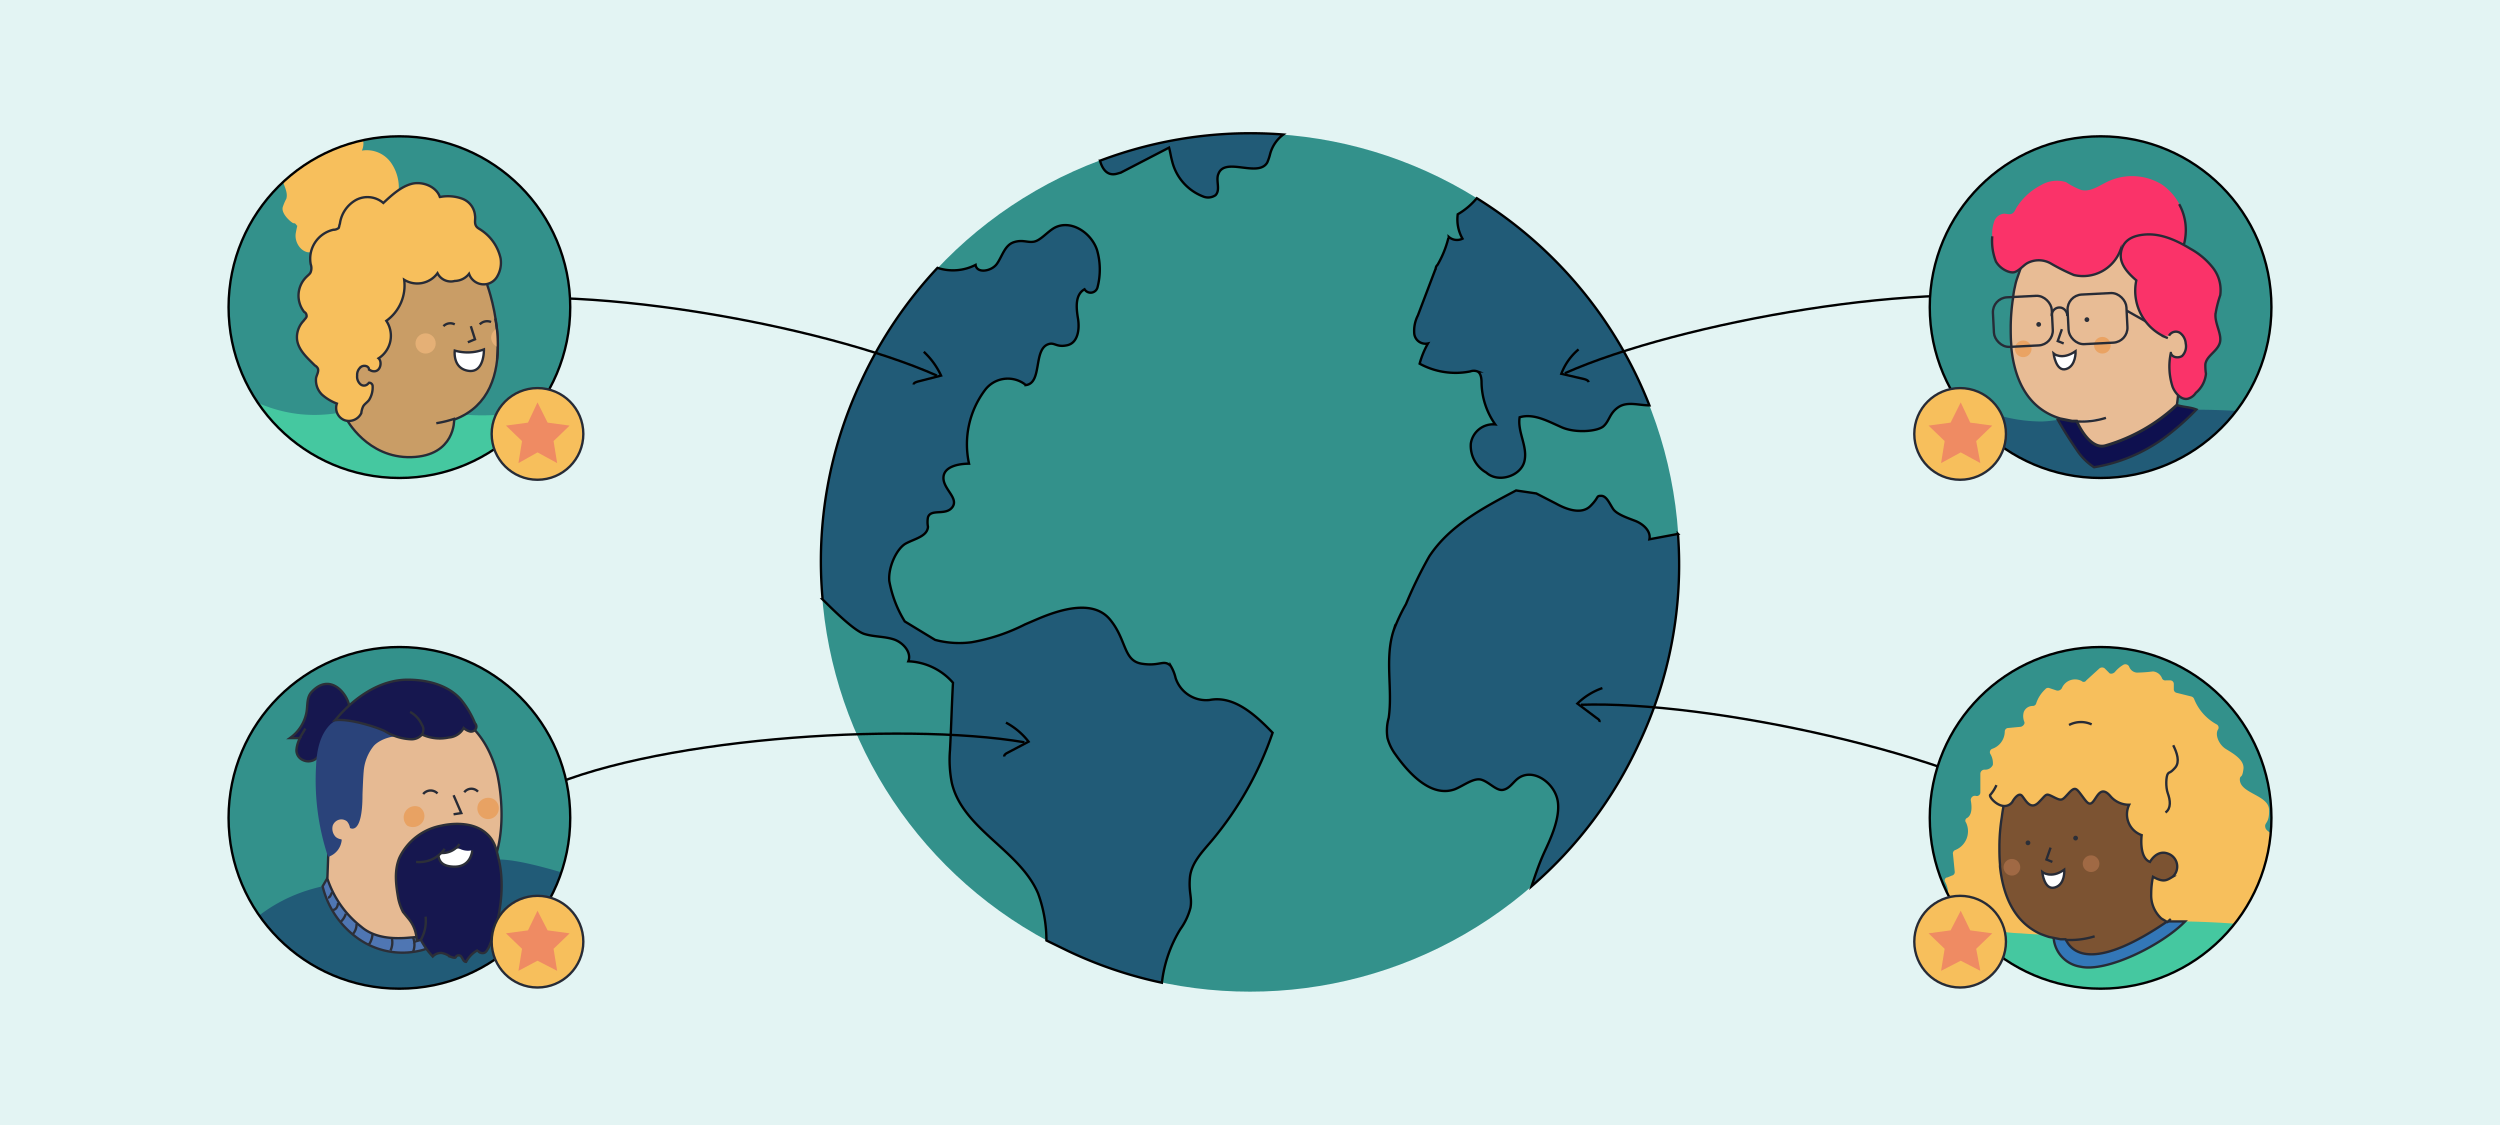 <?xml version="1.0" encoding="utf-8"?>
<svg xmlns="http://www.w3.org/2000/svg" data-name="Capa 2" id="Capa_2" viewBox="0 0 420 189">
  <defs>
    <style>.cls-1,.cls-11,.cls-18,.cls-5{fill:none;}.cls-2{fill:#e3f4f3;}.cls-3{fill:#33918b;}.cls-16,.cls-4{fill:#215b77;}.cls-4,.cls-5{stroke:#000;}.cls-10,.cls-11,.cls-13,.cls-15,.cls-17,.cls-18,.cls-19,.cls-22,.cls-25,.cls-26,.cls-30,.cls-33,.cls-34,.cls-4,.cls-5,.cls-9{stroke-miterlimit:10;stroke-width:0.4px;}.cls-6{clip-path:url(#clip-path);}.cls-13,.cls-7{fill:#f7bf5c;}.cls-8{fill:#45c8a0;}.cls-9{fill:#c99d66;}.cls-10,.cls-11,.cls-13,.cls-19,.cls-25,.cls-26,.cls-30,.cls-33,.cls-34,.cls-9{stroke:#272b36;}.cls-10,.cls-22{fill:#fff;}.cls-12{fill:#e5b076;}.cls-14{clip-path:url(#clip-path-2);}.cls-15,.cls-23{fill:#16174f;}.cls-15,.cls-17,.cls-18,.cls-22{stroke:#2c2f38;}.cls-17{fill:#4f76b3;}.cls-19{fill:#e6ba93;}.cls-20{fill:#e8a263;}.cls-21{fill:#2a437a;}.cls-24{clip-path:url(#clip-path-3);}.cls-25{fill:#0e104f;}.cls-26{fill:#e8bc95;}.cls-27{fill:#eaa363;}.cls-28{fill:#2c2f38;}.cls-29,.cls-30{fill:#fa3369;}.cls-31{clip-path:url(#clip-path-4);}.cls-32{fill:#11417d;}.cls-33{fill:#3377b8;}.cls-34{fill:#7c5332;}.cls-35{fill:#a06944;}.cls-36{fill:#ef8b63;}</style>
    <clipPath id="clip-path">
      <circle class="cls-1" cx="67.1" cy="51.6" r="28.7"/>
    </clipPath>
    <clipPath id="clip-path-2">
      <circle class="cls-1" cx="67.1" cy="137.4" r="28.7"/>
    </clipPath>
    <clipPath id="clip-path-3">
      <circle class="cls-1" cx="352.9" cy="51.6" r="28.7"/>
    </clipPath>
    <clipPath id="clip-path-4">
      <circle class="cls-1" cx="352.9" cy="137.4" r="28.7"/>
    </clipPath>
  </defs>
  <rect class="cls-2" height="189" width="420"/>
  <circle class="cls-3" cx="210" cy="94.5" r="72.1"/>
  <path class="cls-4" d="M195.2,165.1a70.9,70.9,0,0,1-15.7-5.3l-3.7-1.8a23,23,0,0,0-1.4-7.9c-3.1-7.3-12.7-10.8-14.5-18.6a20.1,20.1,0,0,1-.3-5.5c.2-3.8.3-7.6.5-11.3a10.5,10.5,0,0,0-7.5-3.6c.6-1.5-.9-3.2-2.5-3.7s-3.3-.4-4.9-.9-4.8-3.6-7-5.8A70.9,70.9,0,0,1,144.7,64a72.1,72.1,0,0,1,12.8-19,8.3,8.3,0,0,0,6.4-.5c.2,1.5,2.7,1.1,3.6-.2s1.3-3.1,2.8-3.6,2.3.1,3.4-.1,2.2-1.6,3.4-2.3c2.7-1.5,6.2.7,7.2,3.7a11.8,11.8,0,0,1,.1,6.2,1.2,1.2,0,0,1-2.2.4h0c-1.6.9-1.4,3.1-1.1,4.9s0,4.1-1.8,4.5-2.1-.5-3.1-.2c-2.7.8-1,6.6-3.9,6.9,0-.1-.1-.1-.2-.2a4.8,4.8,0,0,0-6.6,1,15.2,15.2,0,0,0-2.7,12.4c-1.8,0-4.3.5-4.3,2.4s2.6,3.4,1.5,4.9-3.6.2-4.1,1.7a4.3,4.3,0,0,0,0,1.6c-.1,1.6-2.2,2-3.7,2.8s-3,3.9-2.8,6.3a19.5,19.5,0,0,0,2.6,6.8l5.1,3.1a15.8,15.8,0,0,0,6.1.4,31.8,31.8,0,0,0,9-3l2.1-.9c4-1.7,9.4-3.3,12.2.1s2.2,6.9,5.3,7.4,3.7-.8,4.9.4a7,7,0,0,1,.8,2,5.4,5.4,0,0,0,5.7,3.7c4.1-.8,7.7,2.5,10.6,5.5a56.8,56.8,0,0,1-10.2,18.1c-1.6,1.9-3.5,3.8-3.7,6.3s.4,3.3.1,5a10.8,10.8,0,0,1-1.7,3.6A22,22,0,0,0,195.2,165.1Z"/>
  <path class="cls-4" d="M275.3,125a70.8,70.8,0,0,1-18,23.9c.6-1.8,1.2-3.6,2-5.4s2.9-5.8,2.4-8.9-4.2-5.7-6.7-3.8c-.8.6-1.4,1.7-2.5,1.9s-2.3-1.3-3.6-1.7-3,1-4.5,1.6c-3.9,1.4-7.6-2.5-10-5.9a8.4,8.4,0,0,1-1.3-2.7,7.9,7.9,0,0,1,.2-3.4c.7-4.8-.7-9.9.8-14.6a30.3,30.3,0,0,1,2.1-4.5,74,74,0,0,1,3.9-8c3.4-5.2,9.1-8.2,14.6-11.1l3.4.5,3.3,1.7c1.8,1,4.3,1.9,5.8.4s.9-1.7,1.8-1.7,1.4,1.3,2,2.2,2.4,1.5,3.7,2,2.7,1.7,2.4,3.1l4.8-.9A70,70,0,0,1,275.3,125Z"/>
  <path class="cls-4" d="M277.1,68.1c-1.8,0-3.7-.7-5.2.3s-1.5,2.3-2.5,3.2-4.7,1.2-7,.2-4.7-2.4-7.1-1.7c-.4,2.5,1.4,4.9.8,7.4s-4.4,3.7-6.4,1.9a5.2,5.2,0,0,1-2.6-4.9,3.8,3.8,0,0,1,4.1-3.2,12.5,12.5,0,0,1-2.3-7c0-.7-.1-1.6-.7-1.9a1.7,1.7,0,0,0-1.2,0,12.6,12.6,0,0,1-8.5-1.3,14.3,14.3,0,0,1,1.4-3.4,1.9,1.9,0,0,1-2.3-1.6,5.7,5.7,0,0,1,.6-3.1l3-7.9a.9.9,0,0,1,.3-.6,17,17,0,0,0,1.8-4.4.4.4,0,0,0,.1-.3,2.1,2.1,0,0,0,2.3.3,6.5,6.5,0,0,1-.8-4.1,11.8,11.8,0,0,0,3.2-2.7A71.7,71.7,0,0,1,277.1,68.1Z"/>
  <path class="cls-4" d="M213.4,25.8a8.8,8.8,0,0,1-.5,1.5c-1.5,2.6-7.1-1-8.2,1.9-.5,1.1.4,2.7-.5,3.6a2.2,2.2,0,0,1-2.1.2,8.5,8.5,0,0,1-5.2-6c-.2-.7-.3-1.5-.5-2.2L188.3,29l-.7.2c-1.6.4-2.4-.8-2.8-2.2a71.5,71.5,0,0,1,30.8-4.4A6,6,0,0,0,213.4,25.8Z"/>
  <path class="cls-5" d="M265.6,118.4c20.9-.7,63.3,8,80.5,19.8"/>
  <path class="cls-5" d="M269.2,115.6a11.4,11.4,0,0,0-4.2,2.6l3.2,2.4c.3.2.6.4.5.7"/>
  <path class="cls-5" d="M262.9,62.7C282,54.2,324.6,46.5,345,50.9"/>
  <path class="cls-5" d="M265.2,58.7a9.9,9.9,0,0,0-2.9,4.1l3.9.9c.3.1.6.2.7.5"/>
  <path class="cls-5" d="M172.1,124.7c-20.6-3.5-63.7-.7-82.4,8.6"/>
  <path class="cls-5" d="M169,121.4a11.8,11.8,0,0,1,3.8,3.2l-3.6,1.9c-.2.1-.5.3-.5.6"/>
  <path class="cls-5" d="M157.4,63.1c-19.1-8.5-61.6-16.2-82-11.8"/>
  <path class="cls-5" d="M155.2,59.1a12.8,12.8,0,0,1,2.9,4l-3.9,1c-.3.1-.7.2-.7.5"/>
  <circle class="cls-3" cx="67.1" cy="51.6" r="28.7"/>
  <circle class="cls-3" cx="67.1" cy="137.4" r="28.7"/>
  <circle class="cls-3" cx="352.9" cy="51.6" r="28.7"/>
  <circle class="cls-3" cx="352.9" cy="137.4" r="28.7"/>
  <g class="cls-6">
    <path class="cls-7" d="M52,42.4c-1.4,0-2.6-1.7-2.3-3.3s.3-1,.1-1.3-.3-.3-.5-.3-2.1-1.5-1.8-2.7a8.4,8.4,0,0,1,.6-1.4c.3-1-.3-2-.6-3s-.4-2.5.5-2.8.8,0,1.1-.2a1.5,1.5,0,0,0,.6-1.4c0-.6-.1-1.1-.1-1.7a4.1,4.1,0,0,1,2-3.2c.9-.6,2.2-.9,2.8.1s.5,1.7,1.2,1.7l.6-.3c1.2-.9,2.7-1.6,3.9-.7a3,3,0,0,1,.7,3.4,5,5,0,0,1,5,2.2,7.3,7.3,0,0,1,.9,6.1Z"/>
    <path class="cls-8" d="M19.8,39.4s13.7,36.8,40,29.3l17.8.9s21.9,3.3,52.7-18.5l8.8,9.9s-7.9,17.1-45.7,34.7a174.7,174.7,0,0,1,0,26.7H40.1s-1.9-16.5,1.2-27.5c0,0-33-14.2-34.3-49.4Z"/>
    <path class="cls-9" d="M81.9,48s6.5,18-5.6,22.5c0,0,.2,6.1-7.2,6.3s-10.9-6.4-10.9-6.4l-.9-16.7L67.9,45l13.4-.7Z"/>
    <path class="cls-10" d="M81.3,58.7a7.7,7.7,0,0,1-4.9.2s-.4,3,2.3,3.4S81.3,58.7,81.3,58.7Z"/>
    <polyline class="cls-11" points="79.1 54.8 79.8 57 78.6 57.5"/>
    <circle class="cls-12" cx="71.5" cy="57.7" r="1.7"/>
    <path class="cls-12" d="M82.5,56.7a1.8,1.8,0,0,0,1.1,1.6c0-1.1,0-2.1-.1-3.1A1.8,1.8,0,0,0,82.5,56.7Z"/>
    <path class="cls-10" d="M76.5,70.3a18.9,18.9,0,0,1-3.2.8"/>
    <path class="cls-11" d="M83.2,53.5a22.4,22.4,0,0,1,.3,6.9"/>
    <path class="cls-11" d="M76.4,54.5a1.6,1.6,0,0,0-1.9.3"/>
    <path class="cls-11" d="M82.5,54.1a1.7,1.7,0,0,0-1.9.4"/>
    <path class="cls-13" d="M62,64.3a.6.6,0,0,1,.6.5,4,4,0,0,1-.6,2.4c-.3.4-.8.7-1,1.1a3.5,3.5,0,0,0-.3,1.1,2.3,2.3,0,0,1-2.8,1.2,2.2,2.2,0,0,1-1.3-2.8,7.9,7.9,0,0,1-2.5-1.5,3.4,3.4,0,0,1-1-2.8c.1-.5.5-1.1.3-1.6a1.2,1.2,0,0,0-.5-.5c-1.3-1.3-2.8-2.6-3-4.4A4,4,0,0,1,51,53.9c.2-.3.6-.6.5-.9a.7.7,0,0,0-.4-.6,4.4,4.4,0,0,1,.4-5.9c.3-.3.6-.5.7-.8a1.9,1.9,0,0,0,0-1.3A5,5,0,0,1,56,38.6a1.4,1.4,0,0,0,.9-.3c.1-.2.1-.5.2-.7a5.4,5.4,0,0,1,2.7-4,4.1,4.1,0,0,1,4.6.5c1.4-1.3,2.9-2.7,4.7-3.2s4.2.4,4.8,2.2a7,7,0,0,1,3.8.3,3.3,3.3,0,0,1,2.1,2.8c.1.5-.1,1.1.1,1.6s.6.6,1,.9a7.7,7.7,0,0,1,3.2,4.7,4.6,4.6,0,0,1-.6,3.1,2.6,2.6,0,0,1-4.7-.5h0a3.1,3.1,0,0,1-2.4,1.2,2.5,2.5,0,0,1-2.9-1.3A4.2,4.2,0,0,1,67.9,47a7.3,7.3,0,0,1-3,6.9,4.5,4.5,0,0,1-1.3,6.3c.7.6.3,2.6-1.2,2.1l-.4-.2c0-.6-.8-.8-1.3-.5a1.7,1.7,0,0,0-.7,1.5,1.7,1.7,0,0,0,.5,1.4.9.9,0,0,0,1.3,0l.2-.2Z"/>
  </g>
  <g class="cls-14">
    <path class="cls-15" d="M58.7,119.3c.3-1.9-2.9-6.7-6.3-3.1-.9.9-.7,2.2-.9,3.4a6.8,6.8,0,0,1-2.8,4.4h1.7a5.1,5.1,0,0,0-.6,2,1.8,1.8,0,0,0,1.1,1.7,2.1,2.1,0,0,0,3-1.8l5.2-2.5Z"/>
    <path class="cls-15" d="M51.3,122.4l-.9,1.5"/>
    <path class="cls-16" d="M95.5,146.9A201.1,201.1,0,0,1,128.8,161a1.3,1.3,0,0,1-.3,1.2c-2.2,2.7-11.7,7.8-19.1,6.6a22.4,22.4,0,0,0-8.1-.2c-8.7,1.6-10.3,9.2-9.9,15.4a245.6,245.6,0,0,1,.1,30.9l-.2,2.2L28.9,206.7c.1-9.4.5-20.8,1.2-26s4.1-27.4,24.1-31.8l22.7-2.1,5.1-2.6a11,11,0,0,1,1.8.2C86.4,144.4,90.5,145.4,95.5,146.9Z"/>
    <path class="cls-17" d="M76.1,151.9a10.8,10.8,0,0,1-.9,4.4,7,7,0,0,1-4.6,3.4,12.9,12.9,0,0,1-10.4-2,15.1,15.1,0,0,1-6-8.8l1.8-3.1,7.7.5,11.4,4.6Z"/>
    <path class="cls-18" d="M73.9,155.5a4.7,4.7,0,0,1,.6,1.9"/>
    <path class="cls-18" d="M72.3,156.8a2.8,2.8,0,0,1,.1,2.2"/>
    <path class="cls-18" d="M69.4,157.5a3.3,3.3,0,0,1,0,2.4"/>
    <path class="cls-18" d="M65.8,157.5a3.2,3.2,0,0,1-.2,2.2"/>
    <path class="cls-18" d="M62.6,156.7a3.7,3.7,0,0,1-.5,1.8l-.2.2"/>
    <path class="cls-18" d="M59.9,155.2a2.5,2.5,0,0,1-.6,1.7"/>
    <path class="cls-18" d="M58.1,153.5a3.1,3.1,0,0,1-.9,1.4"/>
    <path class="cls-18" d="M56.8,151.7c-.1.8-.4,1.1-.9,1.2"/>
    <path class="cls-18" d="M55.8,149.9c-.2.3-.3.9-.7.9"/>
    <path class="cls-19" d="M56.9,122.9a15.9,15.9,0,0,1,15.4-4.6c5.5,1.5,9.4,4.9,11.2,11.6,0,0,4.5,18.1-8.4,22.4h0a4.5,4.5,0,0,1-1.9,3.8,7.8,7.8,0,0,1-4.2,1.4c-2.9.3-6.1.1-8.3-1.8a17,17,0,0,1-5.7-8.1l.3-8.4-1.4-8.3,1.4-7.5.9.2Z"/>
    <path class="cls-20" d="M70.5,135.6a1.8,1.8,0,0,1,.5,2.5,2,2,0,0,1-2.6.6,1.9,1.9,0,0,1,2.1-3.1"/>
    <path class="cls-20" d="M83,134.3a1.8,1.8,0,0,1,.5,2.5,1.8,1.8,0,1,1-3-2,1.9,1.9,0,0,1,2.5-.5"/>
    <path class="cls-18" d="M75.1,152.3a21.7,21.7,0,0,1-7.2.8"/>
    <path class="cls-21" d="M60.9,133.5s.1-2.9.2-3.9a7.7,7.7,0,0,1,1.7-4.3c1-1.1,3.5-2,5-1.4s2.6-3-3.1-4.2a10.8,10.8,0,0,0-9.1,1.9c-1.9,1.8-2.4,4.6-2.5,7.1a40.8,40.8,0,0,0,2,15.2h.2a3.3,3.3,0,0,0,2.1-2.7c0-.1,0-.2-.1-.2a1.8,1.8,0,0,1-.9-.4,2,2,0,0,1-.5-1.9,1.6,1.6,0,0,1,1.1-1,1.5,1.5,0,0,1,1.3.3,2.2,2.2,0,0,1,.5,1.1S60.9,140.5,60.9,133.5Z"/>
    <path class="cls-15" d="M56.3,121c.3-.3,5-6.5,11.7-6.8,3.5-.1,7.3.8,9.5,3.4a15.4,15.4,0,0,1,2.3,3.9.8.8,0,0,1,.2.8.9.9,0,0,1-1,.6,2.4,2.4,0,0,1-1.1-.6,3.1,3.1,0,0,1-2.5,1.6,7.1,7.1,0,0,1-4.5-.5,2.3,2.3,0,0,1-1.8.8,9.1,9.1,0,0,1-4.5-1.4C62.6,121.9,58.4,120.7,56.3,121Z"/>
    <path class="cls-18" d="M70.9,123.4a1.4,1.4,0,0,0,.2-.6,1.3,1.3,0,0,0-.2-1,4.7,4.7,0,0,0-2-2.2"/>
    <path class="cls-15" d="M81.7,140c1.4,1.2,1.7,2.7,2.1,4.4,1.1,4.6.2,10.4-1.7,14.8-.2.3-.4.8-.8.9s-1-.1-1-.5a4.8,4.8,0,0,0-2,2c-.6,0-.6-1.1-1.2-1.1s-.4.4-.7.4-.5-.1-.8-.2a3.5,3.5,0,0,0-1.4-.6,1.9,1.9,0,0,0-1.5.6,13.1,13.1,0,0,1-2-2.8l-.7.2a5.9,5.9,0,0,0-1.4-3.8l-.9-1.1a9,9,0,0,1-.8-2.3c-.4-2.3-.7-4.6.2-6.8a9.8,9.8,0,0,1,7.1-5.4S78.9,137.5,81.7,140Z"/>
    <path class="cls-18" d="M71.5,154a6.5,6.5,0,0,1-.8,3.9"/>
    <path class="cls-22" d="M79.4,141.8c.1,1.6-.5,3.8-3,3.8s-3.2-1.3-2.5-3.8a7,7,0,0,0,5.5,0"/>
    <path class="cls-23" d="M77.2,141.8a3.5,3.5,0,0,1-3.1,1.5h0a4.9,4.9,0,0,1-4.2,1.5l1.5-3.7,5-1.9,4.4,2.7,1.2,2.3a4,4,0,0,1-2.6-1.3l.6-.3a3.1,3.1,0,0,1-3.1-.2"/>
    <path class="cls-18" d="M69.9,144.8a5.2,5.2,0,0,0,4.8-2.2"/>
    <path class="cls-18" d="M74.1,143.3a3.5,3.5,0,0,0,3.1-1.5"/>
    <path class="cls-11" d="M71.1,133.4a1.6,1.6,0,0,1,2.4-.1"/>
    <path class="cls-11" d="M78,133.1a1.5,1.5,0,0,1,2.3-.1"/>
    <polyline class="cls-11" points="76.2 133.6 77.5 136.6 76.2 136.8"/>
  </g>
  <g class="cls-24">
    <path class="cls-16" d="M394.4,71.9c-6.4-2.6-23.3-3.3-27.5-3s-4.2-4.2-13.1-1.9c-3.7,3.5-10.3,3.9-11.4,3.8C315.9,70.1,305,30.6,305,30.6L291.3,37c2.5,33.8,39,55.4,39,55.4-1.5,17.6.7,38.6.7,38.6l30.4-5.5a58.5,58.5,0,0,0,17.6,2.7c23.9,0,38.8-13.1,38.8-30.3C417.8,86.4,407.3,77.3,394.4,71.9Zm-8.9,44.4c-.1.1-2.3-22.7-2.3-22.7s16-2.4,17.7,6.8C402.1,106.7,394,113.1,385.5,116.3Z"/>
    <path class="cls-25" d="M345.7,70.5c1,1.8,2.1,3.5,3.2,5.1a10,10,0,0,0,2.9,2.9,27.6,27.6,0,0,0,11.6-4.8,42.7,42.7,0,0,0,5.6-4.9c-1-.4-2.1-.4-3.1-.7h-.2a29.4,29.4,0,0,1-11.9,6.8c-2.8.9-4.9-4.1-4.9-4.1h-.8l-2-.4Z"/>
    <path class="cls-26" d="M345.5,70.1l.6.2,2,.4h.8s2.1,5,4.9,4.1a29.4,29.4,0,0,0,11.9-6.8c.1-.1.4-3.7.5-3.8s-.1.8-.1.6.2,1.2.3.6l1.3-2.5,1.8-3.4-2-13.2-1.6-.7-14-6-12.1,4.5-.9,2.6a9.5,9.5,0,0,0-.4,1.5q-.2.8-.3,1.8a34.7,34.7,0,0,0-.4,4.9c0,1,0,2,.1,3.1v.4C338.4,63.3,340.3,68.2,345.5,70.1Z"/>
    <circle class="cls-27" cx="353.2" cy="58" r="1.4"/>
    <circle class="cls-27" cx="339.9" cy="58.6" r="1.4"/>
    <polyline class="cls-11" points="346.4 55.3 345.7 57.3 346.7 57.7"/>
    <path class="cls-10" d="M345,59.4s1.4,1.2,3.7-.4c0,0,.1,2.5-1.6,3S345,59.4,345,59.4Z"/>
    <path class="cls-28" d="M342.5,54.9a.4.4,0,1,0,0-.8.4.4,0,0,0,0,.8Z"/>
    <path class="cls-28" d="M350.6,54.1a.4.4,0,0,0,0-.8.4.4,0,0,0,0,.8Z"/>
    <path class="cls-10" d="M348.9,70.8a13.7,13.7,0,0,0,4.9-.6"/>
    <rect class="cls-11" height="8.34" rx="2.5" transform="translate(707 89.4) rotate(177.1)" width="9.9" x="347.4" y="49.6"/>
    <rect class="cls-11" height="8.34" rx="2.5" transform="translate(681.9 91) rotate(177.1)" width="9.9" x="334.8" y="50.1"/>
    <path class="cls-11" d="M347.3,53.1a1.4,1.4,0,0,0-1-1.4,1.3,1.3,0,0,0-1.6,1.4"/>
    <path class="cls-11" d="M364.4,56.2l-7.1-4"/>
    <path class="cls-29" d="M356.2,42.1a6.7,6.7,0,0,1-7.8,4.1,33.7,33.7,0,0,1-3.8-1.9,4.1,4.1,0,0,0-4-.1c-.7.4-1.3,1.2-2.1,1.5s-2.5-.5-3.2-1.8a9.5,9.5,0,0,1-.6-4.2,6.3,6.3,0,0,1,.3-2.4,1.9,1.9,0,0,1,1.7-1.4c.4,0,.9.2,1.3,0s.5-.5.7-.9a10.5,10.5,0,0,1,4.2-3.9,5.2,5.2,0,0,1,4.2-.5,11.9,11.9,0,0,0,2.5,1.3c1.5.4,2.9-.6,4.3-1.3a9.6,9.6,0,0,1,9.3.4,9.3,9.3,0,0,1,3.9,9.1,5.1,5.1,0,0,1-2.3,3.7Z"/>
    <path class="cls-11" d="M366.1,34.3a9,9,0,0,1,1,5.8,5.1,5.1,0,0,1-2.3,3.7l-8.6-1.7a6.7,6.7,0,0,1-7.8,4.1,33.7,33.7,0,0,1-3.8-1.9,4.1,4.1,0,0,0-4-.1c-.7.4-1.3,1.2-2.1,1.5s-2.5-.5-3.2-1.8a9.5,9.5,0,0,1-.6-4.2"/>
    <path class="cls-30" d="M364.4,56.4a1.3,1.3,0,0,1,1.8-.5,2.4,2.4,0,0,1,1,1.8,2.3,2.3,0,0,1-.6,2.1c-.6.4-1.7.3-1.9-.5A11,11,0,0,0,365,65c.4,1,1.4,2.2,2.5,2a2.3,2.3,0,0,0,1.4-1,4.8,4.8,0,0,0,1.7-3.2,9.2,9.2,0,0,1-.1-1.6c.2-1.4,1.9-2.1,2.4-3.5s-.8-3.2-.7-4.9a18.7,18.7,0,0,1,.8-3.2,6.1,6.1,0,0,0-1.3-4.7,12.3,12.3,0,0,0-3.7-3.1c-2.3-1.4-4.9-2.6-7.6-2.4s-3.9,1.4-4.1,3.2,1.2,3.3,2.6,4.5a8.5,8.5,0,0,0,5.3,9.7l-1-.4"/>
  </g>
  <g class="cls-31">
    <path class="cls-7" d="M326.3,206.6l-.4.2a2.9,2.9,0,0,1-3.3-.1,2.4,2.4,0,0,1-.5-2.8.6.6,0,0,0-.3-.8l-1.4-.9a.7.7,0,0,1-.2-.9l.8-1.1a.7.7,0,0,0-.3-.9,2.7,2.7,0,0,1-.7-3.8c.3-.2.2-.6-.1-.8a2.2,2.2,0,0,1-.3-3.2.8.8,0,0,0,.1-.8l-1.1-1.6a.6.6,0,0,1,.2-.8,2.4,2.4,0,0,0,.6-3.3.6.6,0,0,1,.1-.9l.8-.6a.6.6,0,0,0,.1-.9,4.3,4.3,0,0,1-.9-4.4,4.4,4.4,0,0,0,.7-1.9c0-1.1-1.2-2.2-1.3-3.2a.6.6,0,0,1,.6-.8c.8,0,1.4-1.4,1.1-2.3s-1.3-2.2-.8-3.2a4.1,4.1,0,0,1,1-1.3,4.6,4.6,0,0,0,.9-5,.7.7,0,0,1,.5-.9h1.1a.6.6,0,0,0,.6-.6c.1-1.3-1.5-3-.2-3.6s1.1,0,1.6-.1,1.2-2,.5-3.3a.7.7,0,0,1,.6-.9h.3a.6.6,0,0,0,.6-.6,4.6,4.6,0,0,0-.5-2.3.5.5,0,0,1,.4-.8l.7-.3a.6.6,0,0,0,.5-.6l-.3-3a.6.6,0,0,1,.4-.7,3.4,3.4,0,0,0,1.8-4.6.5.5,0,0,1,.2-.8c.8-.5.8-1.8.6-2.9a.7.7,0,0,1,.8-.8h0a.6.6,0,0,0,.8-.6V130a.7.7,0,0,1,.7-.7,1.4,1.4,0,0,0,1.4-.8,3,3,0,0,0-.4-1.8.6.6,0,0,1,.3-.9,3.1,3.1,0,0,0,2.1-2.9.6.6,0,0,1,.6-.6l2.1-.2c.4-.1.7-.5.6-.8a2.5,2.5,0,0,1-.1-1.7,1.6,1.6,0,0,1,1.5-1,.6.6,0,0,0,.6-.5,5.7,5.7,0,0,1,1.5-2.3.6.6,0,0,1,.7-.2l1.2.4a.8.8,0,0,0,.9-.4,2.4,2.4,0,0,1,3.3-1.2.5.5,0,0,0,.8-.1l2.2-2a.7.7,0,0,1,.9,0l.7.7c.2.3.7.2,1-.1a5.3,5.3,0,0,1,1.4-1.2.7.7,0,0,1,1,.3,1.5,1.5,0,0,0,1.3,1,24.5,24.5,0,0,0,2.7-.2,1.8,1.8,0,0,1,1.5,1.1.6.6,0,0,0,.7.4h.7a.6.6,0,0,1,.6.6v.9a.6.6,0,0,0,.5.6l2.4.6a.7.7,0,0,1,.5.4,8.4,8.4,0,0,0,3.8,4.3.6.6,0,0,1,.2.9c-.5.9.2,2.5,1.3,3.2s3.2,1.8,3,3.4-.5,1-.6,1.6c-.2,2.5,4.8,2.7,4.9,5.2s-.9,2.1-.6,3.1,3.6,1.8,3.7,3.5-1.5,1.9-1.6,3,3,2.6,3.1,4.5-1.4,2.4-1.4,3.7,2.4,2.2,3.1,3.7-1.8,4.9-.7,7,2.4,1.7,3,3a3.6,3.6,0,0,1,.3,1.8v12.6c0,.2-.1.3-.3.5a2.2,2.2,0,0,0-.5.8c-.1.3.2.6.5.7l.6.4a.6.6,0,0,1-.2,1,.5.5,0,0,0-.4.3.5.5,0,0,0,.1.9,2.2,2.2,0,0,1,.2,3.2.6.6,0,0,0-.1.8,3.4,3.4,0,0,1-.6,4.4.7.7,0,0,0-.2.8c2.3,3.6-.2,9-4.5,9.7h-.1Z"/>
    <path class="cls-32" d="M327.2,178.3s-1.5,35.6,1.7,47.5h55.7s3.8-3.9-4.4-46.2C380.2,179.6,328.1,177.4,327.2,178.3Z"/>
    <path class="cls-8" d="M391.4,157.9c-5.3-2.2-17.7-3-24.3-3.1h-3.2c-3.5.2-3-2.5-11.8-.2-1.9,1.7-4.7,2.3-7.1,2.4a51.1,51.1,0,0,1-5.5-.2c-26.5-.8-37.4-40.3-37.4-40.3L288.4,123c2.5,33.8,38.9,55.3,38.9,55.3-1.5,17.7.8,38.6.8,38.6l30.4-5.4a58.3,58.3,0,0,0,17.5,2.6c24,0,38.9-13,38.9-30.3C414.9,172.3,404.4,163.3,391.4,157.9Zm-8.8,44.4c-.2,0-2.3-22.7-2.3-22.7s15.9-2.4,17.7,6.8C399.2,192.7,391,199,382.6,202.3Z"/>
    <path class="cls-33" d="M367.1,154.8c-3.9,4-13.2,8.6-17.6,7.6A5.3,5.3,0,0,1,345,157c2.4-.1,5.2-.7,7.1-2.4,8.8-2.3,8.3.4,11.8.2Z"/>
    <path class="cls-34" d="M364,132.8l-14-6-12.1,4.5-.9,2.6a9.5,9.5,0,0,0-.4,1.5c-.1.5-.2,1.1-.3,1.9a32,32,0,0,0-.4,4.8c0,1,0,2,.1,3.1v.4c.5,4.6,2.2,9.2,6.8,11.3l.8.3.6.2,2,.4h.8l.3.5c1.4,2.3,5.5,4.2,16.8-3.5h0a.7.7,0,0,0,.1-.5,9.7,9.7,0,0,0,.3-1.8l1.3-2.5,1.8-3.4-2-13.2Z"/>
    <circle class="cls-35" cx="351.3" cy="145.1" r="1.4"/>
    <circle class="cls-35" cx="338" cy="145.7" r="1.4"/>
    <polyline class="cls-11" points="344.5 142.4 343.8 144.4 344.8 144.8"/>
    <path class="cls-10" d="M343.1,146.5s1.5,1.2,3.7-.4c0,0,.2,2.5-1.6,3S343.1,146.5,343.1,146.5Z"/>
    <path class="cls-28" d="M340.7,142a.4.4,0,0,0,0-.8.4.4,0,1,0,0,.8Z"/>
    <path class="cls-28" d="M348.7,141.2a.4.4,0,0,0,0-.8.4.4,0,0,0,0,.8Z"/>
    <path class="cls-7" d="M354.9,119.5c-1.2-1.3-3.3-1.1-5.3-.8s-2.3,1.6-2.4,3-3.1,0-4.2,1.7-2.3.2-3.7,2-4.4,7.7-4.9,8.1.9,1.8,2.2,1.9a1.6,1.6,0,0,0,1.6-.9s.8-1.5,1.5-.8,1.3,2.4,2.8,1.1,1.1-1.6,2.5-.9,1.5.7,2.5-.6,1.3-1,2.2.3,1.4,1.9,2,1,1.3-2.6,2.8-.9a4.1,4.1,0,0,0,3.2,1.5,3.7,3.7,0,0,0,2.1,5.1s-.5,3.8,1.4,4.5c0,0,1.1-2.1,3-1.4a2.3,2.3,0,0,1,.8,3.9c-1,.6-1.5,1-3.3,0a14.4,14.4,0,0,0-.3,2.9,5.3,5.3,0,0,0,1.7,4.1l1,.6h0l.6-.5a1.8,1.8,0,0,0,.4-1.4l1.6-2.3c.7-.9,1.5-1.8,2-1.9s1.3-3.5.4-5.7,3.6-4.3,2.8-7.5-1.3-2.7-.7-4.3.7-1.1,1-1.9a3.4,3.4,0,0,0,.5-2.2C366.5,125.3,359.6,125.1,354.9,119.5Z"/>
    <path class="cls-11" d="M347.6,121.8a4.3,4.3,0,0,1,3.8-.1"/>
    <path class="cls-11" d="M347,157.9a13.7,13.7,0,0,0,4.9-.6"/>
    <path class="cls-11" d="M365.1,125.2c.6,1.2,1.2,2.8.3,3.8s-.9.6-1.2,1-.4,2.2,0,3.3.6,2.5-.4,3.2"/>
    <path class="cls-11" d="M364.7,154.4l-.6.5h0l-1-.6a5.3,5.3,0,0,1-1.7-4.1,14.4,14.4,0,0,1,.3-2.9c1.8,1,2.3.6,3.3,0a2.3,2.3,0,0,0-.8-3.9c-1.9-.7-3,1.4-3,1.4-1.9-.7-1.4-4.5-1.4-4.5a3.7,3.7,0,0,1-2.1-5.1,4.1,4.1,0,0,1-3.2-1.5c-1.5-1.7-2.1,0-2.8.9s-1.1.2-2-1-1.1-1.5-2.2-.3-1.1,1.3-2.5.6-1.1-.5-2.5.9-2.2-.4-2.8-1.1-1.5.8-1.5.8a1.6,1.6,0,0,1-1.6.9c-1.3-.1-2.6-1.7-2.2-1.9a6.3,6.3,0,0,0,1-1.6"/>
  </g>
  <circle class="cls-5" cx="67.1" cy="51.6" r="28.7"/>
  <circle class="cls-5" cx="67.1" cy="137.4" r="28.7"/>
  <circle class="cls-5" cx="352.9" cy="51.6" r="28.7"/>
  <circle class="cls-5" cx="352.9" cy="137.4" r="28.7"/>
  <circle class="cls-13" cx="90.3" cy="72.9" r="7.7"/>
  <polygon class="cls-36" points="90.3 67.6 92 71 95.7 71.5 93 74.1 93.6 77.8 90.3 76 87.1 77.8 87.7 74.1 85 71.5 88.7 71 90.3 67.6"/>
  <circle class="cls-13" cx="90.3" cy="158.2" r="7.7"/>
  <polygon class="cls-36" points="90.3 153 92 156.3 95.7 156.8 93 159.4 93.6 163.1 90.3 161.4 87.1 163.1 87.7 159.4 85 156.8 88.7 156.3 90.3 153"/>
  <circle class="cls-13" cx="329.3" cy="72.9" r="7.7"/>
  <polygon class="cls-36" points="329.4 67.6 331 71 334.7 71.5 332 74.1 332.7 77.8 329.4 76 326.1 77.8 326.7 74.1 324 71.5 327.7 71 329.4 67.6"/>
  <circle class="cls-13" cx="329.3" cy="158.2" r="7.7"/>
  <polygon class="cls-36" points="329.4 153 331 156.3 334.7 156.8 332 159.4 332.7 163.1 329.4 161.4 326.1 163.1 326.7 159.4 324 156.8 327.7 156.3 329.4 153"/>
</svg>